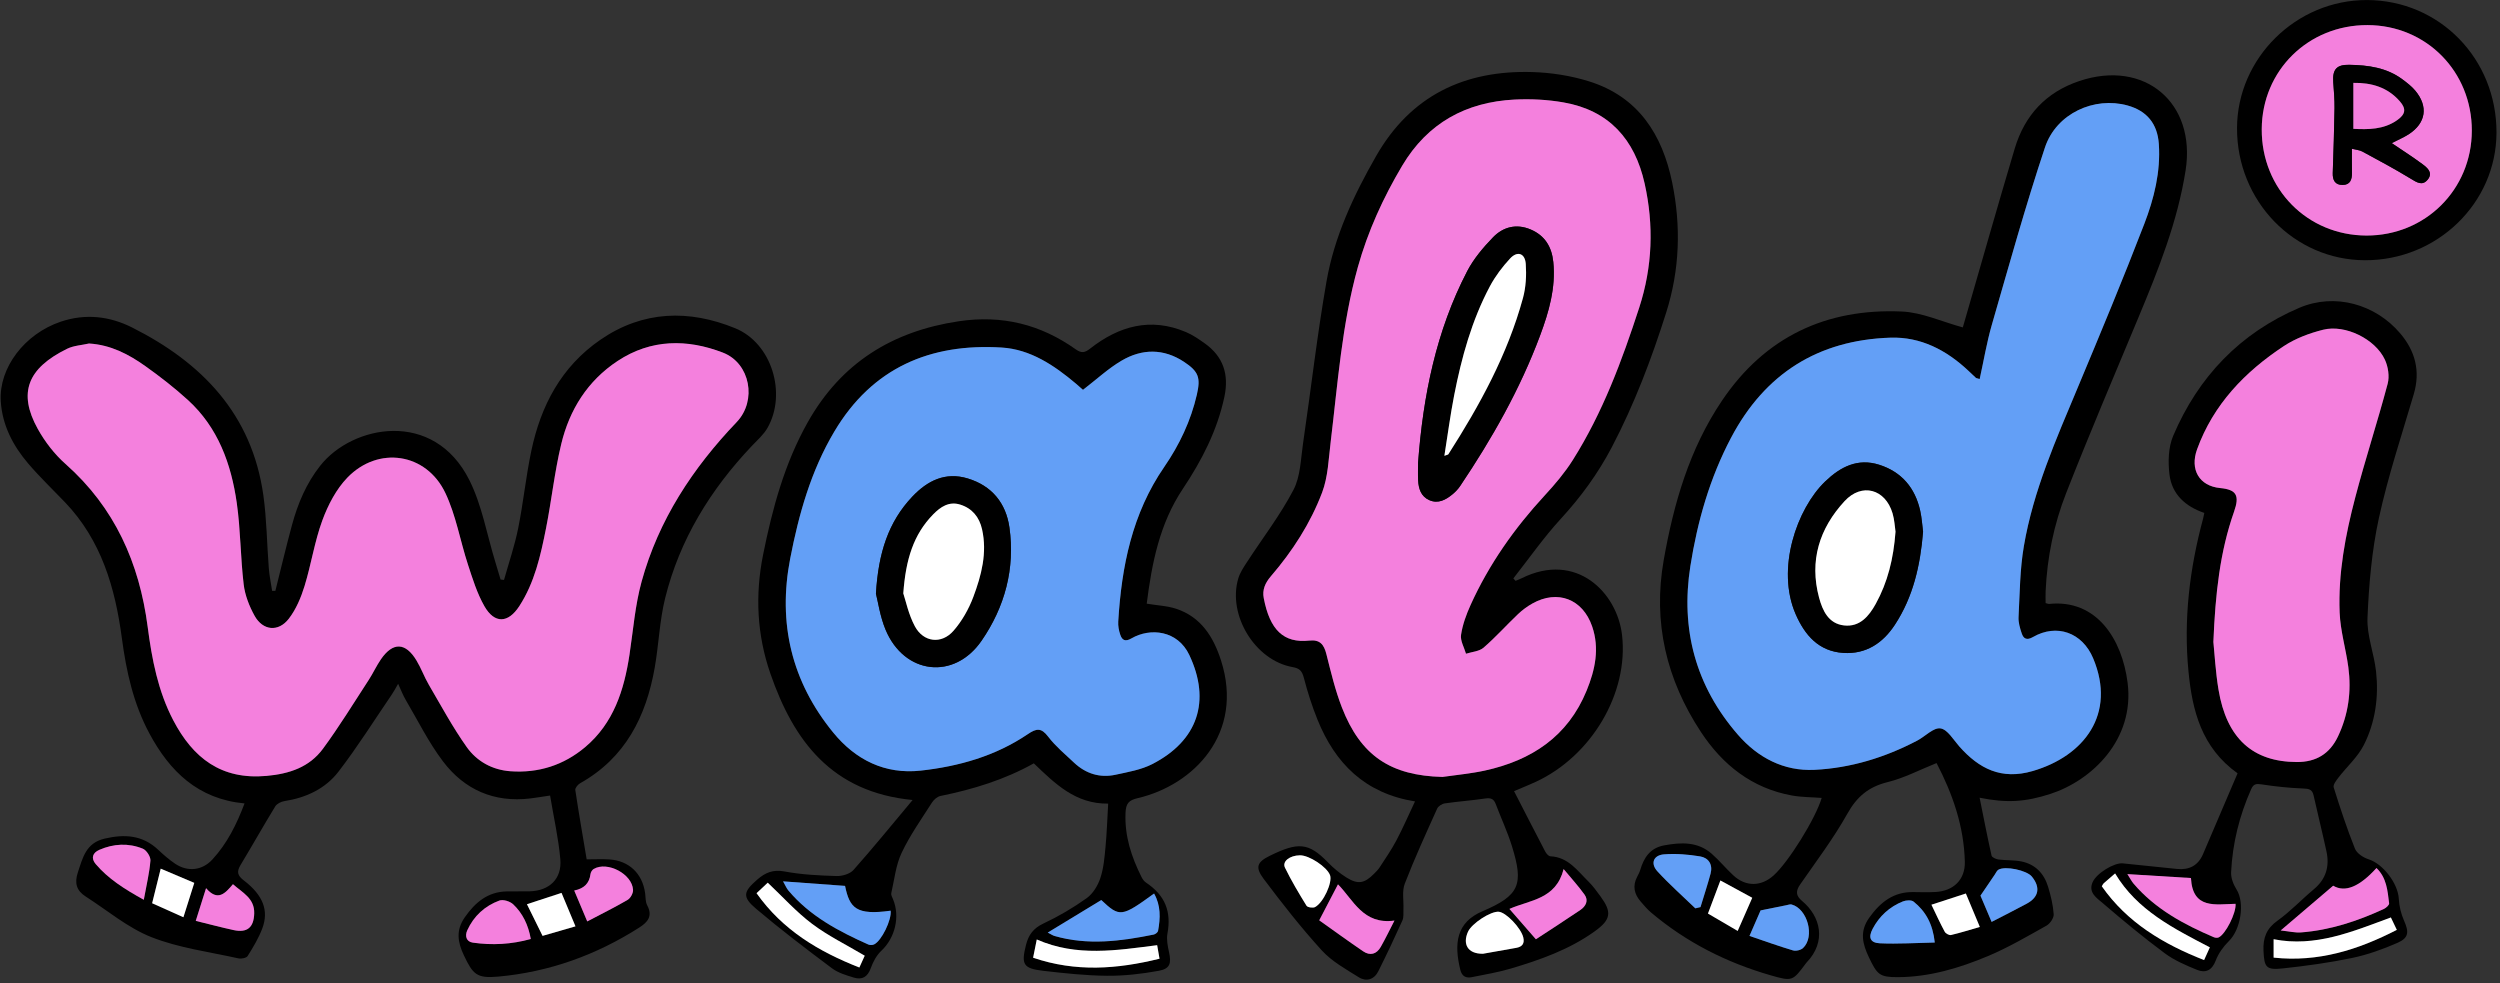 <svg width="600" height="236" viewBox="0 0 600 236" fill="none" xmlns="http://www.w3.org/2000/svg">
<rect x="0" y="0" width="600" height="236" fill="#333333" stroke="none"/>
<g clip-path="url(#clip0_814_305)">
<path d="M66.082 141.825C67.406 136.55 68.655 131.249 70.08 125.999C71.469 120.865 73.503 116.028 76.847 111.781C84.545 101.997 104.091 98.114 112.661 115.256C115.687 121.308 116.855 128.294 118.869 134.85C119.302 136.262 119.715 137.679 120.138 139.091C120.415 139.122 120.687 139.152 120.963 139.187C122.116 135.072 123.516 131.002 124.357 126.821C125.601 120.658 126.22 114.364 127.514 108.216C129.795 97.357 134.709 87.997 144.104 81.536C154.346 74.49 165.413 74.264 176.459 78.782C185.245 82.378 188.856 94.437 184.223 102.653C183.297 104.297 181.776 105.618 180.452 107.015C170.518 117.496 163.122 129.484 159.632 143.57C158.288 148.992 158.107 154.696 157.135 160.223C155.071 171.964 150.091 181.885 139.225 187.982C138.687 188.285 138.002 189.122 138.072 189.606C138.903 195.144 139.865 200.661 140.801 206.244C142.936 206.244 144.613 206.149 146.274 206.265C150.967 206.577 154.174 209.649 154.824 214.324C154.965 215.323 154.884 216.447 155.332 217.284C156.717 219.882 155.433 221.334 153.409 222.625C143.052 229.227 131.784 233.282 119.559 234.387C114.398 234.856 113.502 233.842 111.342 229.298C109.806 226.065 109.393 223.251 111.558 220.144C114.05 216.573 117.051 214.041 121.598 213.936C123.441 213.895 125.289 213.966 127.136 213.915C131.824 213.794 134.885 210.935 134.482 206.254C134.044 201.201 132.896 196.208 132.02 190.928C130.016 191.225 128.647 191.462 127.267 191.629C118.582 192.673 111.452 189.531 106.302 182.712C102.842 178.132 100.265 172.887 97.339 167.915C96.71 166.84 96.267 165.655 95.552 164.112C94.958 165.131 94.57 165.892 94.092 166.593C89.847 172.817 85.834 179.222 81.247 185.183C78.1 189.278 73.478 191.462 68.287 192.259C67.482 192.38 66.454 192.884 66.062 193.53C63.217 198.18 60.548 202.936 57.729 207.606C56.757 209.215 56.984 210.128 58.519 211.303C63.126 214.828 64.561 218.515 62.96 222.802C62.089 225.132 60.765 227.316 59.441 229.434C59.139 229.918 57.925 230.165 57.24 230.014C50.232 228.45 42.951 227.523 36.34 224.915C30.681 222.681 25.782 218.505 20.56 215.161C18.36 213.754 17.826 211.943 18.692 209.356C19.875 205.811 20.631 202.316 25.112 201.267C29.925 200.142 34.225 200.409 37.986 203.965C39.265 205.17 40.605 206.34 42.065 207.314C45.045 209.301 48.515 208.933 50.942 206.31C54.516 202.452 56.797 197.827 58.69 192.824C47.523 191.78 40.741 185.133 35.852 176.024C32.025 168.898 30.308 161.136 29.251 153.183C27.645 141.084 24.331 129.67 15.601 120.547C12.645 117.455 9.539 114.495 6.764 111.242C3.109 106.955 0.536 102.043 0.184 96.283C-0.3 88.264 5.913 80.114 14.604 77.194C20.495 75.217 26.275 75.867 31.703 78.596C48.479 87.034 60.463 99.41 63.202 118.837C64.022 124.642 64.053 130.553 64.516 136.408C64.657 138.219 65.04 140.009 65.311 141.81C65.568 141.81 65.82 141.81 66.077 141.81L66.082 141.825ZM21.391 82.444C19.614 82.853 17.675 82.943 16.079 83.725C6.593 88.39 4.262 94.281 9.045 102.925C10.762 106.032 13.068 109.018 15.722 111.363C27.519 121.813 33.435 135.102 35.434 150.454C36.446 158.211 37.896 165.857 41.581 172.892C46.309 181.925 53.081 187.2 63.932 186.227C69.445 185.733 74.239 184.139 77.501 179.706C81.418 174.385 84.873 168.721 88.488 163.184C89.54 161.57 90.341 159.79 91.433 158.206C94.308 154.055 97.309 154.156 99.947 158.519C101.07 160.375 101.81 162.468 102.908 164.344C105.858 169.387 108.643 174.567 112.016 179.318C114.438 182.732 118.134 184.795 122.494 185.107C129.236 185.587 135.278 183.65 140.429 179.318C147.261 173.563 149.774 165.645 151.063 157.162C151.954 151.291 152.412 145.29 153.973 139.596C158.041 124.788 166.258 112.336 176.802 101.301C181.691 96.187 180.09 87.18 173.479 84.633C164.924 81.334 156.244 81.344 148.228 86.635C141.003 91.401 136.678 98.341 134.689 106.577C133.083 113.239 132.368 120.113 131.028 126.846C129.739 133.342 128.294 139.848 124.604 145.512C121.92 149.627 118.662 149.728 116.246 145.492C114.488 142.415 113.416 138.91 112.298 135.506C110.425 129.786 109.423 123.689 106.87 118.313C102.299 108.695 90.784 106.965 83.362 114.641C80.673 117.425 78.705 121.228 77.35 124.909C75.482 129.993 74.682 135.465 73.081 140.665C72.235 143.414 71.046 146.238 69.314 148.492C66.802 151.76 63.086 151.382 61.087 147.791C59.813 145.497 58.786 142.859 58.474 140.272C57.699 133.781 57.739 127.189 56.817 120.728C55.483 111.348 52.331 102.602 45.081 96.006C41.863 93.075 38.399 90.382 34.85 87.861C30.862 85.026 26.547 82.772 21.386 82.454L21.391 82.444ZM34.507 215.948C35.157 212.347 35.872 209.462 36.098 206.537C36.169 205.609 35.162 204.05 34.276 203.687C30.832 202.28 27.257 202.472 23.833 203.965C22.227 204.666 21.759 205.967 22.977 207.389C25.938 210.859 29.684 213.28 34.507 215.948ZM127.388 225.354C126.784 221.97 125.445 219.191 123.164 217.027C122.409 216.311 120.747 215.792 119.846 216.124C116.361 217.41 113.698 219.841 112.137 223.276C111.528 224.612 111.9 225.994 113.461 226.221C118.114 226.897 122.736 226.65 127.388 225.349V225.354ZM140.932 221.138C144.331 219.347 147.543 217.764 150.63 215.958C151.315 215.554 151.969 214.364 151.929 213.572C151.727 209.739 145.746 206.618 142.478 208.554C142.105 208.776 141.768 209.336 141.713 209.775C141.441 211.954 140.227 213.229 137.811 213.724C138.873 216.245 139.86 218.591 140.932 221.138ZM49.456 213.159C48.53 216.099 47.764 218.53 46.984 221.006C50.111 221.773 53.071 222.565 56.062 223.215C59.32 223.927 60.926 222.595 61.017 219.211C61.112 215.585 58.217 214.248 55.911 212.201C54.048 214.41 52.266 216.417 49.461 213.159H49.456ZM38.571 208.474C37.82 211.495 37.186 214.057 36.511 216.77C39.079 217.92 41.461 218.989 44.018 220.134C44.935 217.229 45.755 214.642 46.627 211.883C43.918 210.733 41.42 209.679 38.571 208.474ZM134.764 214.294C131.869 215.242 129.236 216.104 126.467 217.012C127.796 219.71 128.974 222.091 130.213 224.607C132.922 223.826 135.459 223.089 138.113 222.323C136.975 219.599 135.922 217.068 134.764 214.294Z" fill="black"/>
<path d="M490.936 144.74C491.419 144.866 491.591 144.962 491.747 144.947C503.166 143.732 509.314 153.395 510.633 163.9C512.34 177.528 502.018 187.332 492.059 190.55C486.077 192.481 481.581 192.764 475.106 191.452C476.063 196.203 476.949 200.783 477.971 205.337C478.067 205.771 479.033 206.204 479.637 206.28C481.455 206.517 483.333 206.386 485.121 206.744C488.454 207.41 490.574 209.634 491.54 212.821C492.195 214.975 492.739 217.209 492.885 219.438C492.94 220.326 492.009 221.677 491.153 222.157C486.561 224.724 481.989 227.407 477.155 229.439C470.267 232.334 463.108 234.483 455.515 234.518C451.084 234.538 450.525 233.903 448.571 229.828C446.98 226.504 446.255 223.544 448.632 220.23C451.29 216.518 454.452 214.012 459.221 214.097C460.983 214.128 462.75 214.173 464.507 214.077C468.822 213.845 471.662 211.142 471.561 206.84C471.36 198.377 468.661 190.58 464.774 183.136C460.731 184.755 456.99 186.732 453.002 187.715C448.456 188.84 445.656 191.195 443.36 195.3C440.052 201.211 435.924 206.668 432.052 212.251C430.939 213.855 430.969 214.96 432.52 216.251C436.92 219.927 438.446 225.954 433.557 231.023C433.497 231.083 433.451 231.154 433.401 231.22C430.234 235.466 430.199 235.587 424.922 234.064C414.333 231.008 404.661 226.126 396.212 218.964C395.321 218.213 394.566 217.29 393.796 216.412C392.21 214.602 391.751 212.62 392.935 210.395C393.212 209.876 393.488 209.351 393.655 208.792C394.546 205.811 396.021 203.511 399.41 202.886C403.508 202.129 407.476 201.968 410.834 204.923C412.657 206.527 414.208 208.433 415.99 210.083C418.986 212.857 422.671 212.811 425.692 210.083C429.262 206.865 435.722 196.486 437.207 191.498C434.811 191.316 432.404 191.341 430.083 190.923C420.491 189.193 413.427 183.58 408.216 175.667C399.953 163.119 396.65 149.38 399.294 134.406C401.69 120.83 405.467 107.752 413.266 96.172C423.588 80.856 438.285 73.966 456.431 74.763C461.28 74.975 466.038 77.204 471.073 78.576C471.053 78.647 471.229 78.041 471.405 77.436C475.438 63.506 479.386 49.551 483.535 35.652C485.921 27.668 491.032 22.125 499.063 19.437C514.676 14.207 527.098 24.637 524.545 40.887C522.616 53.177 518.055 64.621 513.302 76.009C507.426 90.09 501.454 104.131 495.88 118.333C492.935 125.843 491.309 133.771 490.951 141.896C490.911 142.804 490.946 143.717 490.946 144.745L490.936 144.74ZM475.126 90.978C474.386 90.751 474.285 90.751 474.23 90.7C473.616 90.13 473.011 89.55 472.402 88.975C467.131 84.023 460.973 80.8 453.667 81.042C436.377 81.622 423.583 89.641 415.451 105.054C410.341 114.737 407.38 125.117 405.688 135.839C403.292 151.019 406.962 164.682 417.103 176.342C421.896 181.855 428.099 185.118 435.465 184.76C444.161 184.336 452.423 181.799 460.157 177.729C462.055 176.731 464.034 174.572 465.706 174.814C467.397 175.056 468.822 177.558 470.252 179.172C474.995 184.518 480.347 187.226 487.829 185.052C500.17 181.461 507.975 171.37 502.35 157.984C499.747 151.786 493.605 149.617 487.915 152.885C486.455 153.728 485.659 153.349 485.211 152.023C484.788 150.767 484.375 149.4 484.446 148.104C484.748 142.42 484.768 136.666 485.72 131.083C487.991 117.758 493.449 105.457 498.63 93.076C504.098 80.013 509.55 66.936 514.631 53.722C516.972 47.635 518.573 41.23 518.115 34.542C517.783 29.705 515.26 26.604 510.603 25.313C502.637 23.104 493.509 27.219 490.79 35.374C486.107 49.43 482.15 63.728 478.031 77.971C476.808 82.202 476.083 86.585 475.116 90.978H475.126ZM464.351 226.206C463.868 221.728 462.156 218.702 459.266 216.387C458.727 215.953 457.458 216.034 456.708 216.337C453.491 217.618 451.039 219.872 449.427 222.933C448.34 225.001 448.848 226.287 451.185 226.393C455.459 226.59 459.754 226.302 464.351 226.206ZM406.882 218.001C407.294 217.9 407.712 217.799 408.125 217.698C408.936 215.03 409.807 212.377 410.537 209.684C411.131 207.5 410.079 205.866 408.02 205.529C405.18 205.065 402.229 204.812 399.369 205.039C396.807 205.246 396.056 207.238 397.793 209.13C400.653 212.241 403.835 215.055 406.882 217.996V218.001ZM477.991 221.254C480.942 219.731 483.706 218.344 486.425 216.876C489.345 215.303 489.753 212.962 487.633 210.365C486.405 208.857 481.254 207.768 479.612 208.736C479.23 208.963 479.023 209.498 478.746 209.901C477.714 211.409 476.692 212.927 475.312 214.955C475.972 216.508 476.969 218.863 477.986 221.254H477.991ZM419.877 224.618C423.522 225.853 426.891 227.074 430.32 228.093C431.029 228.305 432.213 228.022 432.746 227.518C435.626 224.794 433.829 218.117 429.997 217.073C429.635 216.977 429.197 217.154 428.794 217.234C426.936 217.602 425.078 217.981 422.551 218.495C421.966 219.832 421.005 222.041 419.882 224.618H419.877ZM409.913 219.252C412.319 220.659 414.585 221.98 417.047 223.422C418.266 220.654 419.384 218.112 420.542 215.469C417.944 214.057 415.552 212.756 412.898 211.313C411.861 214.072 410.91 216.599 409.913 219.257V219.252ZM463.546 217.128C464.678 219.463 465.635 221.577 466.738 223.609C466.969 224.038 467.805 224.502 468.238 224.401C470.479 223.881 472.679 223.18 475.161 222.464C473.973 219.625 472.906 217.058 471.808 214.435C468.948 215.368 466.37 216.21 463.546 217.128Z" fill="black"/>
<path d="M339.609 192.34C327.57 190.414 320.435 183.202 316.196 172.711C314.882 169.453 313.809 166.079 312.923 162.68C312.5 161.061 311.936 160.4 310.235 160.103C301.227 158.524 294.571 147.63 297.189 138.82C297.607 137.412 298.488 136.116 299.303 134.86C303.039 129.111 307.264 123.629 310.426 117.582C312.128 114.329 312.178 110.158 312.737 106.365C314.64 93.419 316.115 80.402 318.366 67.516C320.244 56.768 324.851 46.924 330.259 37.472C338.587 22.912 351.512 16.805 367.79 17.294C372.336 17.43 377.009 18.166 381.349 19.518C393.191 23.205 398.972 32.283 401.338 43.877C403.473 54.333 403.136 64.727 399.898 74.975C396.379 86.111 392.255 96.99 386.822 107.354C383.524 113.638 379.411 119.271 374.597 124.511C370.483 128.99 366.979 134.028 363.203 138.82C363.379 139.011 363.555 139.208 363.732 139.4C364.21 139.198 364.698 139.026 365.161 138.794C378.353 132.233 388.116 142.244 389.289 152.401C390.905 166.351 381.963 181.467 368.54 187.665C367.024 188.366 365.474 188.981 363.369 189.874C365.897 194.786 368.349 199.588 370.851 204.369C371.103 204.848 371.647 205.488 372.08 205.508C376.369 205.695 378.585 208.983 381.233 211.576C382.306 212.625 383.192 213.875 384.088 215.091C386.913 218.939 386.666 220.699 382.688 223.549C376.606 227.911 369.638 230.362 362.558 232.465C359.517 233.368 356.36 233.883 353.244 234.518C351.829 234.806 350.857 234.316 350.474 232.758C348.929 226.464 349.498 221.38 355.776 218.707C364.728 214.894 365.735 212.297 362.85 203.032C361.783 199.598 360.237 196.314 358.963 192.94C358.49 191.69 357.745 191.452 356.461 191.639C353.234 192.113 349.976 192.345 346.748 192.814C346.074 192.91 345.183 193.485 344.916 194.075C342.232 200.036 339.498 205.988 337.147 212.08C336.447 213.891 336.915 216.145 336.824 218.198C336.784 219.111 336.93 220.129 336.578 220.911C334.73 225.016 332.806 229.086 330.792 233.111C329.796 235.103 327.907 235.668 326.11 234.543C323.008 232.607 319.655 230.751 317.238 228.103C312.284 222.671 307.727 216.851 303.306 210.965C301.217 208.181 301.62 206.931 304.736 205.398C311.539 202.054 314.061 202.185 318.688 206.956C320.018 208.328 321.528 209.599 323.144 210.602C325.949 212.337 327.474 212.03 329.811 209.664C330.284 209.19 330.767 208.706 331.13 208.146C332.494 206.033 333.939 203.96 335.113 201.741C336.673 198.786 338.008 195.714 339.599 192.35L339.609 192.34ZM346.19 186.465C349.578 185.97 353.007 185.673 356.345 184.941C367.548 182.495 376.279 176.771 380.79 165.746C382.834 160.753 383.942 155.619 382.104 150.308C379.828 143.737 373.802 141.452 367.77 144.846C366.541 145.537 365.363 146.4 364.341 147.373C361.546 150.031 358.963 152.926 356.053 155.443C355.011 156.345 353.264 156.436 351.839 156.895C351.406 155.377 350.439 153.783 350.651 152.366C351.013 149.92 351.899 147.489 352.931 145.215C357.362 135.415 363.485 126.746 370.77 118.858C373.207 116.22 375.569 113.431 377.477 110.4C384.642 99.037 389.284 86.545 393.413 73.83C396.605 64.001 396.948 54.07 394.712 44.039C392.356 33.448 386.173 26.473 375.237 24.576C371.39 23.906 367.382 23.694 363.48 23.895C351.819 24.496 342.61 29.529 336.527 39.767C331.966 47.443 328.285 55.492 325.878 64.122C322.047 77.86 321.065 92.032 319.358 106.098C318.865 110.168 318.734 114.445 317.309 118.197C314.504 125.596 310.199 132.268 305.023 138.285C303.629 139.904 302.914 141.558 303.296 143.54C304.751 151.141 308.034 154.409 314.227 153.738C316.82 153.456 317.752 154.701 318.331 156.996C319.418 161.293 320.451 165.65 322.047 169.771C326.563 181.401 333.758 186.152 346.19 186.465ZM334.669 220.941C327.147 221.985 324.841 216.004 321.115 212.246C319.705 214.95 318.296 217.653 316.614 220.881C319.952 223.246 323.512 225.833 327.147 228.315C328.839 229.465 330.385 229.006 331.387 227.256C332.494 225.314 333.461 223.286 334.669 220.946V220.941ZM368.615 225.42C372.07 223.15 375.715 220.815 379.295 218.384C380.584 217.507 381.324 216.135 380.297 214.713C378.786 212.615 377.029 210.693 375.272 208.575C373.424 215.888 367.145 215.968 362.261 218.137C364.28 220.452 366.239 222.696 368.61 225.415L368.615 225.42ZM355.917 228.9C357.851 228.557 360.897 228.037 363.938 227.478C365.333 227.22 365.947 226.439 365.579 224.961C365.02 222.701 361.461 218.949 359.678 218.818C357.755 218.672 353.229 221.617 352.322 223.604C351.003 226.489 352.141 228.95 355.912 228.9H355.917ZM311.977 205.276C309.525 205.312 307.667 206.754 308.397 208.247C309.932 211.389 311.73 214.405 313.568 217.381C313.814 217.784 315.113 217.976 315.622 217.703C317.656 216.609 319.826 211.757 319.222 210.073C318.507 208.081 314.222 205.246 311.977 205.276Z" fill="black"/>
<path d="M275.211 144.882C277.829 145.31 280.13 145.406 282.24 146.092C288.231 148.054 291.227 152.845 293.04 158.494C298.674 176.04 286.459 188.431 273.076 191.548C270.876 192.058 270.221 192.824 270.125 195.114C269.894 200.697 271.555 205.69 273.987 210.537C274.234 211.026 274.607 211.53 275.055 211.828C279.621 214.874 281.172 218.768 280.185 224.063C279.924 225.475 280.246 227.059 280.563 228.501C281.152 231.189 280.825 232.491 278.136 232.985C274.048 233.736 269.843 234.22 265.695 234.185C260.599 234.14 255.489 233.585 250.418 233C245.534 232.435 245.061 231.452 246.239 226.776C246.859 224.335 248.027 222.772 250.423 221.642C254.049 219.938 257.558 217.88 260.816 215.55C262.306 214.486 263.474 212.549 264.073 210.769C264.864 208.418 265.08 205.841 265.317 203.34C265.639 199.93 265.75 196.501 265.961 192.865C258.142 192.986 253.213 188.083 248.117 183.201C241.109 187.13 233.546 189.44 225.727 191.029C224.951 191.185 224.11 191.927 223.662 192.628C221.14 196.587 218.386 200.46 216.392 204.681C214.992 207.642 214.65 211.112 213.904 214.37C213.809 214.783 214.121 215.318 214.307 215.772C216.085 219.998 214.801 225.117 211.528 228.178C210.37 229.258 209.524 230.857 208.98 232.375C208.23 234.473 206.906 235.224 204.942 234.629C203.114 234.074 201.156 233.494 199.665 232.38C193.498 227.76 187.35 223.095 181.474 218.117C178.07 215.232 178.398 214.022 181.731 211.112C183.654 209.432 185.517 208.63 188.281 209.15C192.375 209.921 196.599 210.123 200.783 210.249C202.148 210.29 203.991 209.745 204.841 208.787C209.6 203.43 214.121 197.863 219.025 192.002C199.575 190.121 190.456 177.744 184.888 161.651C181.67 152.356 181.192 142.819 183.151 133.09C185.381 122.005 188.291 111.202 193.89 101.286C201.896 87.094 214.156 79.479 230.137 77.098C240.53 75.55 249.764 77.86 258.192 83.851C259.587 84.84 260.383 84.638 261.621 83.67C268.554 78.233 276.137 76.1 284.621 79.691C286.222 80.366 287.703 81.385 289.128 82.399C293.594 85.571 294.988 89.873 293.86 95.204C292.144 103.324 288.423 110.516 283.881 117.319C278.297 125.686 276.444 135.158 275.211 144.897V144.882ZM259.909 93.56C259.456 93.162 258.837 92.602 258.197 92.062C252.986 87.669 247.292 83.826 240.379 83.408C223.239 82.359 209.333 88.259 200.234 103.561C194.62 113.002 191.71 123.382 189.641 134.043C186.63 149.552 189.968 163.588 199.963 175.813C205.315 182.359 212.369 185.895 220.979 184.946C230.137 183.933 238.923 181.441 246.657 176.201C248.752 174.779 249.89 174.618 251.546 176.791C253.308 179.101 255.604 181.013 257.739 183.02C260.549 185.668 263.932 186.762 267.709 185.94C270.72 185.289 273.892 184.75 276.58 183.363C287.456 177.75 290.653 168.263 285.422 157.193C282.632 151.292 276.087 150.576 271.53 153.218C270.045 154.081 269.305 153.652 268.857 152.341C268.514 151.337 268.303 150.213 268.368 149.163C269.169 135.935 271.701 123.251 279.42 112.044C283.045 106.779 285.789 101.009 287.239 94.705C288.176 90.63 287.657 89.152 284.153 86.842C279.249 83.599 274.083 83.67 269.179 86.55C265.967 88.436 263.177 91.048 259.904 93.56H259.909ZM264.305 216.009C259.98 218.636 255.826 221.158 251.451 223.816C252.211 224.204 252.629 224.507 253.092 224.638C261.057 226.938 268.982 225.899 276.887 224.295C277.29 224.214 277.864 223.76 277.93 223.402C278.494 220.356 278.614 217.335 276.968 214.445C269.164 220.119 268.726 220.17 264.3 216.009H264.305ZM213.748 218.561C205.451 219.726 203.9 217.91 202.807 212.61C197.928 212.251 193.075 211.898 187.929 211.52C188.463 212.453 188.745 213.169 189.213 213.724C194.374 219.862 201.236 223.488 208.381 226.676C208.779 226.852 209.413 226.832 209.806 226.64C211.578 225.758 214.01 220.8 213.748 218.561ZM207.53 229.364C203.155 226.766 198.744 224.618 194.897 221.718C191.086 218.848 187.843 215.222 184.258 211.843C183.528 212.529 182.572 213.422 181.57 214.36C187.858 223.256 196.498 228.365 206.246 232.198C206.72 231.154 207.092 230.332 207.535 229.359L207.53 229.364ZM248.822 225.47C248.455 227.296 248.203 228.557 247.941 229.848C258.167 233.343 268.101 232.607 278.282 230.085C278.086 228.975 277.92 228.032 277.713 226.842C267.996 228.068 258.429 229.692 248.822 225.47Z" fill="black"/>
<path d="M537.012 185.597C528.367 179.409 526.146 170.563 525.235 161.142C524.026 148.7 525.497 136.505 528.739 124.481C528.845 124.088 528.91 123.689 529.036 123.104C524.515 121.571 521.257 118.626 520.678 113.915C520.306 110.869 520.391 107.354 521.564 104.6C527.591 90.428 537.646 79.913 551.865 73.861C560.359 70.25 570.092 72.983 576.058 80.019C579.658 84.26 580.932 89.061 579.311 94.569C576.401 104.464 573.123 114.284 570.933 124.345C569.231 132.157 568.536 140.267 568.199 148.281C568.017 152.528 569.78 156.825 570.253 161.142C570.923 167.254 570.092 173.322 567.317 178.804C565.852 181.699 563.239 184.009 561.215 186.631C560.681 187.322 559.896 188.366 560.087 188.976C561.638 193.929 563.264 198.866 565.188 203.683C565.636 204.808 567.197 205.826 568.45 206.225C571.889 207.304 575.519 212.005 575.711 215.706C575.801 217.482 576.25 219.333 576.97 220.957C578.168 223.66 578.138 225.077 575.419 226.272C571.919 227.811 568.244 229.127 564.513 229.909C559.03 231.058 553.446 231.815 547.872 232.42C543.844 232.859 543.416 232.128 543.24 228.194C543.099 225.107 543.93 222.863 546.598 220.962C549.725 218.732 552.389 215.868 555.349 213.396C558.249 210.976 559.12 207.934 558.36 204.379C557.388 199.87 556.266 195.397 555.259 190.893C554.931 189.43 554.126 189.289 552.746 189.239C549.423 189.113 546.09 188.759 542.797 188.255C541.513 188.058 540.853 188.104 540.279 189.4C537.45 195.765 535.798 202.412 535.466 209.347C535.4 210.713 536.02 212.287 536.77 213.477C538.784 216.66 537.807 223.045 534.927 225.869C533.608 227.165 532.425 228.814 531.775 230.529C530.879 232.894 529.343 233.6 527.294 232.768C524.595 231.674 521.826 230.484 519.515 228.764C514.404 224.966 509.485 220.896 504.652 216.745C503.257 215.55 501.137 214.239 502.215 211.752C503.176 209.538 507.456 206.996 509.46 207.208C513.795 207.667 518.13 208.091 522.461 208.545C525.391 208.852 527.541 207.743 528.719 205.004C531.498 198.559 534.242 192.093 537.017 185.592L537.012 185.597ZM531.211 154.026C531.503 156.855 531.735 161.222 532.445 165.514C534.393 177.23 540.682 182.859 551.271 182.884C555.903 182.894 559.136 180.892 561.099 176.786C563.627 171.491 564.382 165.878 563.602 160.098C563.012 155.71 561.688 151.373 561.517 146.98C561.155 137.609 562.897 128.41 565.263 119.392C567.665 110.239 570.615 101.226 573.047 92.077C573.516 90.322 573.158 88.002 572.378 86.318C570.082 81.365 562.851 77.8 557.555 79.136C554.282 79.963 550.928 81.204 548.134 83.05C538.784 89.213 531.201 97.06 527.299 107.843C525.552 112.67 527.788 116.639 532.843 117.128C536.82 117.516 537.53 118.949 536.176 122.802C532.792 132.415 531.69 142.385 531.216 154.021L531.211 154.026ZM525.829 210.734C520.663 210.416 515.789 210.113 510.568 209.79C511.258 210.86 511.6 211.546 512.083 212.11C517.29 218.188 524.107 221.859 531.307 224.936C531.644 225.082 532.143 225.132 532.465 224.991C534.101 224.265 536.715 219.146 536.533 216.922C531.816 216.992 526.227 218.359 525.829 210.739V210.734ZM547.369 223.317C549.347 223.524 550.818 223.897 552.253 223.786C559.246 223.246 565.807 221.073 572.136 218.147C572.67 217.9 573.435 217.204 573.385 216.801C573.012 213.785 572.796 210.663 570.348 208.333C566.253 212.855 562.791 214.269 559.961 212.574C555.883 216.054 551.84 219.499 547.364 223.317H547.369ZM504.44 212.716C510.548 221.436 519.203 226.58 528.986 230.423C529.434 229.429 529.837 228.537 530.365 227.367C521.65 222.833 512.899 218.46 507.627 209.629C506.53 210.572 505.699 211.273 504.893 211.999C504.717 212.161 504.626 212.413 504.44 212.716ZM573.813 220.195C564.679 223.554 555.742 227.407 545.677 225.42V229.833C556.371 230.978 565.892 227.987 575.243 223.176C574.769 222.187 574.351 221.31 573.818 220.195H573.813Z" fill="black"/>
<path d="M568.078 0.01C585.499 0.06 599.224 14.126 599.159 31.869C599.098 48.759 584.905 62.508 567.589 62.457C550.551 62.407 536.841 48.25 536.886 30.755C536.931 13.93 551.105 -0.041 568.073 0.01H568.078ZM593.238 31.37C593.268 17.157 582.302 6.052 568.204 6.017C553.98 5.981 542.878 16.91 542.817 31.007C542.752 45.34 553.758 56.501 567.967 56.526C582.095 56.551 593.207 45.486 593.238 31.37Z" fill="black"/>
<path d="M21.397 82.444C26.558 82.762 30.873 85.016 34.86 87.85C38.41 90.372 41.874 93.065 45.092 95.996C52.337 102.592 55.489 111.338 56.828 120.718C57.749 127.179 57.709 133.776 58.485 140.262C58.792 142.844 59.824 145.487 61.098 147.781C63.092 151.372 66.812 151.745 69.325 148.482C71.057 146.233 72.245 143.404 73.091 140.655C74.692 135.455 75.493 129.988 77.361 124.899C78.715 121.213 80.684 117.415 83.373 114.631C90.794 106.955 102.309 108.69 106.881 118.303C109.434 123.679 110.441 129.776 112.309 135.496C113.422 138.9 114.499 142.405 116.256 145.481C118.678 149.718 121.931 149.617 124.614 145.502C128.305 139.838 129.75 133.332 131.039 126.836C132.378 120.103 133.093 113.229 134.7 106.567C136.683 98.331 141.013 91.391 148.239 86.625C156.26 81.334 164.935 81.324 173.489 84.623C180.1 87.175 181.701 96.177 176.812 101.291C166.269 112.326 158.052 124.778 153.984 139.586C152.418 145.28 151.965 151.281 151.073 157.152C149.784 165.635 147.272 173.553 140.439 179.308C135.289 183.64 129.247 185.582 122.505 185.097C118.144 184.785 114.449 182.717 112.027 179.308C108.653 174.557 105.869 169.377 102.919 164.334C101.821 162.458 101.086 160.37 99.958 158.509C97.32 154.146 94.314 154.05 91.444 158.196C90.351 159.774 89.551 161.56 88.498 163.174C84.883 168.716 81.429 174.38 77.512 179.696C74.244 184.129 69.456 185.723 63.943 186.217C53.092 187.19 46.32 181.915 41.592 172.882C37.912 165.847 36.456 158.201 35.444 150.444C33.441 135.092 27.529 121.803 15.732 111.353C13.084 109.008 10.778 106.017 9.056 102.915C4.273 94.276 6.604 88.38 16.09 83.715C17.686 82.928 19.624 82.842 21.402 82.434L21.397 82.444Z" fill="#F480DD"/>
<path d="M34.512 215.948C29.694 213.28 25.948 210.859 22.982 207.389C21.764 205.962 22.237 204.666 23.838 203.965C27.257 202.472 30.832 202.28 34.281 203.687C35.167 204.05 36.174 205.609 36.103 206.537C35.877 209.462 35.162 212.347 34.512 215.948Z" fill="#F480DD"/>
<path d="M127.393 225.36C122.741 226.656 118.118 226.903 113.466 226.232C111.905 226.005 111.533 224.623 112.142 223.287C113.703 219.847 116.366 217.421 119.851 216.135C120.752 215.802 122.413 216.322 123.169 217.038C125.449 219.197 126.789 221.981 127.393 225.365V225.36Z" fill="#F480DD"/>
<path d="M140.937 221.143C139.865 218.596 138.878 216.251 137.815 213.729C140.232 213.235 141.446 211.964 141.718 209.78C141.773 209.342 142.11 208.782 142.483 208.56C145.751 206.623 151.732 209.745 151.934 213.578C151.974 214.37 151.324 215.565 150.635 215.964C147.548 217.769 144.336 219.353 140.937 221.143Z" fill="#F480DD"/>
<path d="M49.457 213.164C52.261 216.422 54.044 214.42 55.907 212.206C58.213 214.254 61.113 215.59 61.012 219.216C60.921 222.601 59.32 223.932 56.058 223.221C53.067 222.57 50.106 221.778 46.98 221.012C47.76 218.536 48.525 216.105 49.452 213.164H49.457Z" fill="#F480DD"/>
<path d="M38.571 208.479C41.421 209.685 43.913 210.744 46.627 211.889C45.756 214.648 44.935 217.235 44.019 220.14C41.461 218.995 39.08 217.926 36.512 216.776C37.186 214.063 37.821 211.5 38.571 208.479Z" fill="white"/>
<path d="M134.765 214.294C135.923 217.068 136.975 219.6 138.113 222.323C135.454 223.09 132.922 223.826 130.213 224.608C128.969 222.091 127.796 219.711 126.467 217.012C129.236 216.105 131.869 215.242 134.765 214.294Z" fill="white"/>
<path d="M475.122 90.978C476.093 86.585 476.813 82.207 478.037 77.971C482.15 63.728 486.113 49.43 490.796 35.374C493.509 27.214 502.643 23.104 510.608 25.313C515.266 26.604 517.788 29.705 518.121 34.542C518.579 41.23 516.978 47.635 514.636 53.722C509.556 66.936 504.103 80.013 498.635 93.076C493.454 105.457 487.996 117.758 485.725 131.083C484.774 136.671 484.748 142.42 484.451 148.104C484.381 149.395 484.794 150.767 485.217 152.023C485.665 153.349 486.46 153.728 487.921 152.885C493.61 149.617 499.753 151.786 502.356 157.984C507.98 171.37 500.176 181.461 487.835 185.052C480.353 187.231 475.001 184.518 470.258 179.172C468.828 177.558 467.403 175.056 465.711 174.814C464.039 174.572 462.061 176.731 460.163 177.729C452.424 181.799 444.161 184.336 435.471 184.76C428.11 185.118 421.901 181.855 417.108 176.342C406.963 164.682 403.297 151.019 405.694 135.839C407.386 125.116 410.346 114.742 415.457 105.054C423.588 89.641 436.377 81.622 453.672 81.042C460.978 80.795 467.136 84.023 472.408 88.975C473.017 89.55 473.621 90.13 474.235 90.7C474.291 90.751 474.386 90.751 475.132 90.978H475.122ZM461.537 127.643C461.331 126.07 461.235 124.299 460.852 122.595C459.634 117.087 456.386 113.239 450.984 111.53C445.833 109.901 441.694 112.034 438.039 115.549C431.236 122.095 426.201 136.52 430.959 147.413C433.18 152.497 436.523 156.315 442.389 156.698C447.812 157.051 451.87 154.368 454.77 149.94C459.161 143.242 460.872 135.703 461.532 127.638L461.537 127.643Z" fill="#639FF6"/>
<path d="M464.347 226.207C459.745 226.298 455.45 226.585 451.18 226.394C448.844 226.288 448.335 225.002 449.423 222.934C451.034 219.873 453.491 217.618 456.704 216.337C457.454 216.04 458.723 215.954 459.261 216.387C462.151 218.697 463.863 221.728 464.347 226.207Z" fill="#639FF6"/>
<path d="M406.877 218.001C403.831 215.061 400.648 212.246 397.788 209.134C396.051 207.243 396.802 205.246 399.364 205.044C402.224 204.817 405.17 205.064 408.015 205.534C410.074 205.871 411.126 207.505 410.532 209.689C409.802 212.382 408.931 215.035 408.12 217.703C407.707 217.804 407.29 217.905 406.877 218.006V218.001Z" fill="#639FF6"/>
<path d="M477.986 221.254C476.974 218.863 475.972 216.508 475.312 214.955C476.692 212.927 477.714 211.414 478.746 209.901C479.023 209.498 479.23 208.963 479.612 208.736C481.249 207.768 486.4 208.862 487.633 210.365C489.753 212.958 489.345 215.298 486.425 216.876C483.706 218.344 480.937 219.726 477.991 221.254H477.986Z" fill="#639FF6"/>
<path d="M419.872 224.623C421 222.04 421.962 219.836 422.541 218.5C425.073 217.985 426.926 217.607 428.784 217.239C429.182 217.158 429.625 216.982 429.988 217.078C433.819 218.122 435.617 224.799 432.737 227.522C432.198 228.032 431.02 228.309 430.31 228.097C426.881 227.079 423.513 225.858 419.867 224.623H419.872Z" fill="#639FF6"/>
<path d="M409.908 219.257C410.91 216.599 411.857 214.077 412.894 211.313C415.552 212.756 417.939 214.057 420.537 215.469C419.374 218.112 418.261 220.654 417.043 223.423C414.581 221.985 412.315 220.659 409.908 219.252V219.257Z" fill="white"/>
<path d="M463.541 217.134C466.361 216.216 468.944 215.373 471.803 214.44C472.901 217.063 473.969 219.625 475.157 222.47C472.675 223.186 470.474 223.882 468.234 224.406C467.801 224.507 466.965 224.043 466.733 223.614C465.631 221.582 464.674 219.474 463.541 217.134Z" fill="white"/>
<path d="M346.19 186.465C333.758 186.152 326.563 181.401 322.047 169.771C320.446 165.65 319.418 161.298 318.331 156.996C317.752 154.706 316.82 153.46 314.227 153.738C308.034 154.409 304.751 151.14 303.296 143.54C302.914 141.553 303.634 139.899 305.023 138.285C310.199 132.268 314.509 125.596 317.309 118.197C318.729 114.445 318.86 110.163 319.358 106.098C321.065 92.032 322.047 77.86 325.878 64.122C328.285 55.497 331.966 47.443 336.527 39.767C342.615 29.529 351.819 24.491 363.48 23.895C367.382 23.694 371.39 23.905 375.237 24.576C386.173 26.478 392.351 33.453 394.712 44.039C396.948 54.07 396.605 64.001 393.413 73.83C389.284 86.545 384.642 99.037 377.477 110.4C375.569 113.431 373.207 116.22 370.771 118.858C363.48 126.751 357.362 135.415 352.931 145.214C351.904 147.489 351.013 149.92 350.651 152.366C350.439 153.788 351.406 155.382 351.839 156.895C353.264 156.436 355.006 156.345 356.053 155.443C358.963 152.926 361.546 150.031 364.341 147.373C365.363 146.4 366.541 145.537 367.77 144.846C373.802 141.452 379.829 143.737 382.104 150.308C383.942 155.619 382.834 160.753 380.79 165.746C376.279 176.771 367.548 182.495 356.345 184.941C353.007 185.673 349.578 185.97 346.19 186.465ZM340.339 111C340.339 112.422 340.284 113.855 340.354 115.272C340.455 117.284 341.034 119.155 343.038 120.038C345.152 120.966 346.955 119.987 348.566 118.666C349.271 118.086 349.936 117.4 350.439 116.649C358.082 105.276 364.814 93.414 369.618 80.538C371.732 74.864 373.429 69.064 372.795 62.876C372.427 59.265 370.786 56.516 367.337 55.069C363.908 53.626 360.746 54.464 358.329 56.96C355.968 59.401 353.677 62.104 352.126 65.095C344.659 79.454 341.547 95.002 340.344 111H340.339Z" fill="#F480DD"/>
<path d="M334.67 220.941C333.461 223.281 332.495 225.304 331.387 227.25C330.385 229.005 328.839 229.464 327.148 228.309C323.512 225.833 319.952 223.241 316.614 220.876C318.296 217.648 319.706 214.944 321.116 212.241C324.836 216.004 327.148 221.985 334.67 220.936V220.941Z" fill="#F480DD"/>
<path d="M368.611 225.42C366.239 222.702 364.281 220.457 362.262 218.142C367.146 215.974 373.424 215.893 375.272 208.58C377.029 210.698 378.787 212.615 380.297 214.718C381.319 216.14 380.584 217.512 379.295 218.39C375.715 220.82 372.07 223.161 368.616 225.425L368.611 225.42Z" fill="#F480DD"/>
<path d="M355.917 228.9C352.141 228.95 351.008 226.489 352.327 223.604C353.234 221.617 357.76 218.671 359.684 218.818C361.466 218.949 365.026 222.701 365.585 224.961C365.947 226.438 365.338 227.22 363.943 227.477C360.902 228.032 357.856 228.557 355.922 228.9H355.917Z" fill="white"/>
<path d="M311.972 205.271C314.212 205.236 318.502 208.075 319.217 210.067C319.821 211.752 317.651 216.603 315.617 217.698C315.109 217.97 313.815 217.778 313.563 217.375C311.72 214.399 309.928 211.378 308.392 208.241C307.662 206.749 309.52 205.306 311.972 205.271Z" fill="white"/>
<path d="M259.915 93.56C263.188 91.049 265.978 88.436 269.19 86.55C274.094 83.67 279.26 83.6 284.164 86.842C287.663 89.157 288.187 90.63 287.25 94.705C285.8 101.009 283.056 106.774 279.431 112.044C271.712 123.251 269.18 135.935 268.379 149.164C268.314 150.213 268.525 151.342 268.868 152.341C269.316 153.652 270.051 154.081 271.541 153.219C276.098 150.576 282.643 151.292 285.433 157.193C290.664 168.263 287.472 177.75 276.591 183.363C273.903 184.75 270.731 185.285 267.72 185.94C263.943 186.757 260.565 185.668 257.75 183.02C255.615 181.008 253.32 179.101 251.557 176.791C249.901 174.623 248.763 174.779 246.668 176.201C238.934 181.441 230.148 183.933 220.99 184.947C212.38 185.9 205.326 182.364 199.974 175.813C189.979 163.583 186.641 149.552 189.652 134.044C191.721 123.382 194.631 113.003 200.245 103.561C209.344 88.255 223.25 82.354 240.39 83.408C247.298 83.832 252.992 87.669 258.209 92.062C258.848 92.602 259.467 93.162 259.92 93.56H259.915ZM210.225 142.476C210.723 144.413 211.207 147.948 212.536 151.131C217.017 161.873 228.99 163.336 235.581 153.768C241.15 145.679 243.662 136.459 242.263 126.584C241.437 120.759 238.058 116.583 232.258 114.828C226.871 113.199 222.576 115.373 218.961 119.186C213.216 125.253 210.804 132.687 210.225 142.476Z" fill="#639FF6"/>
<path d="M264.31 216.009C268.731 220.17 269.174 220.119 276.978 214.445C278.62 217.335 278.499 220.356 277.94 223.402C277.875 223.76 277.301 224.209 276.898 224.295C268.988 225.899 261.063 226.938 253.102 224.638C252.639 224.507 252.226 224.204 251.461 223.816C255.836 221.158 259.985 218.636 264.315 216.009H264.31Z" fill="#639FF6"/>
<path d="M213.754 218.566C214.016 220.805 211.584 225.763 209.812 226.646C209.419 226.842 208.785 226.862 208.387 226.681C201.237 223.493 194.374 219.862 189.218 213.729C188.75 213.175 188.473 212.458 187.935 211.525C193.08 211.904 197.934 212.257 202.813 212.615C203.906 217.915 205.451 219.731 213.754 218.566Z" fill="#639FF6"/>
<path d="M207.536 229.363C207.093 230.337 206.72 231.159 206.247 232.203C196.499 228.37 187.859 223.261 181.57 214.364C182.572 213.426 183.529 212.534 184.259 211.848C187.844 215.227 191.086 218.853 194.898 221.723C198.745 224.618 203.16 226.766 207.531 229.368L207.536 229.363Z" fill="white"/>
<path d="M248.827 225.475C258.429 229.696 267.996 228.072 277.718 226.846C277.93 228.042 278.096 228.985 278.287 230.089C268.106 232.606 258.172 233.342 247.946 229.852C248.208 228.561 248.46 227.3 248.827 225.475Z" fill="white"/>
<path d="M531.211 154.025C531.689 142.39 532.792 132.419 536.171 122.806C537.525 118.953 536.815 117.516 532.837 117.132C527.782 116.643 525.547 112.674 527.294 107.847C531.201 97.065 538.779 89.217 548.129 83.054C550.928 81.208 554.276 79.962 557.549 79.14C562.846 77.804 570.076 81.37 572.372 86.322C573.153 88.007 573.51 90.327 573.042 92.082C570.61 101.23 567.659 110.243 565.258 119.397C562.891 128.414 561.144 137.614 561.512 146.984C561.683 151.377 563.002 155.709 563.596 160.102C564.377 165.877 563.621 171.495 561.094 176.791C559.135 180.891 555.903 182.898 551.265 182.888C540.677 182.863 534.388 177.235 532.44 165.519C531.725 161.227 531.498 156.854 531.206 154.03L531.211 154.025Z" fill="#F480DD"/>
<path d="M525.828 210.733C526.226 218.354 531.82 216.992 536.533 216.917C536.714 219.146 534.101 224.26 532.465 224.986C532.147 225.127 531.644 225.077 531.307 224.93C524.106 221.854 517.284 218.182 512.083 212.105C511.6 211.54 511.257 210.854 510.567 209.785C515.789 210.108 520.668 210.411 525.828 210.728V210.733Z" fill="#F480DD"/>
<path d="M547.368 223.311C551.844 219.498 555.887 216.049 559.966 212.569C562.795 214.263 566.258 212.849 570.353 208.327C572.8 210.657 573.017 213.779 573.389 216.795C573.439 217.193 572.674 217.894 572.14 218.142C565.811 221.067 559.251 223.24 552.257 223.78C550.822 223.891 549.347 223.518 547.373 223.311H547.368Z" fill="#F480DD"/>
<path d="M504.436 212.711C504.622 212.408 504.712 212.156 504.889 211.994C505.694 211.268 506.525 210.567 507.623 209.624C512.894 218.455 521.65 222.828 530.361 227.362C529.832 228.532 529.429 229.419 528.981 230.418C519.198 226.575 510.538 221.431 504.436 212.711Z" fill="white"/>
<path d="M573.808 220.189C574.341 221.304 574.759 222.177 575.233 223.17C565.888 227.981 556.361 230.972 545.667 229.827V225.414C555.732 227.402 564.669 223.548 573.803 220.189H573.808Z" fill="white"/>
<path d="M593.237 31.375C593.207 45.491 582.09 56.551 567.967 56.531C553.753 56.506 542.751 45.345 542.817 31.012C542.877 16.915 553.984 5.986 568.203 6.022C582.301 6.057 593.267 17.163 593.237 31.375ZM574.019 34.35C575.464 33.604 576.863 33.024 578.107 32.217C582.241 29.534 582.835 25.545 579.643 21.742C578.792 20.728 577.704 19.896 576.637 19.094C572.825 16.235 568.374 15.634 563.787 15.559C560.787 15.508 559.759 16.658 559.976 19.724C560.122 21.812 560.318 23.905 560.283 25.993C560.208 31.173 560.026 36.353 559.855 41.532C559.8 43.227 560.414 44.402 562.206 44.397C564.074 44.392 564.497 43.06 564.467 41.446C564.432 39.636 564.457 37.825 564.457 35.717C565.404 35.954 566.265 36 566.955 36.373C570.837 38.471 574.739 40.554 578.505 42.853C579.99 43.756 581.355 44.73 582.664 43.091C583.988 41.436 582.533 40.246 581.35 39.374C579.003 37.634 576.536 36.065 574.014 34.355L574.019 34.35Z" fill="#F480DD"/>
<path d="M461.537 127.643C460.877 135.708 459.165 143.242 454.775 149.945C451.875 154.373 447.816 157.051 442.394 156.703C436.528 156.32 433.185 152.502 430.964 147.418C426.206 136.525 431.241 122.1 438.044 115.554C441.699 112.039 445.838 109.906 450.989 111.535C456.391 113.244 459.634 117.092 460.857 122.6C461.235 124.304 461.335 126.075 461.542 127.648L461.537 127.643ZM454.926 127.583C454.755 126.478 454.689 124.773 454.216 123.195C452.469 117.34 446.83 115.811 442.701 120.285C436.644 126.846 434.202 134.593 436.578 143.444C437.424 146.596 438.859 149.683 442.565 150.112C446.341 150.545 448.542 147.908 450.178 144.947C453.053 139.737 454.453 134.079 454.931 127.588L454.926 127.583Z" fill="black"/>
<path d="M340.339 110.995C341.543 94.998 344.659 79.449 352.121 65.09C353.677 62.099 355.968 59.396 358.324 56.955C360.741 54.459 363.903 53.621 367.332 55.064C370.781 56.516 372.422 59.26 372.79 62.871C373.419 69.059 371.727 74.864 369.613 80.533C364.809 93.409 358.078 105.276 350.434 116.644C349.926 117.4 349.266 118.086 348.561 118.661C346.955 119.978 345.148 120.961 343.033 120.033C341.029 119.15 340.455 117.284 340.349 115.267C340.279 113.845 340.334 112.418 340.334 110.995H340.339ZM346.648 109.402C347.328 109.144 347.534 109.129 347.6 109.033C355.132 97.277 361.814 85.092 365.514 71.521C366.224 68.918 366.37 66.049 366.184 63.345C366.008 60.768 364.17 60.158 362.423 62.044C360.565 64.046 358.863 66.301 357.579 68.706C353.209 76.917 350.772 85.814 348.994 94.892C348.073 99.607 347.449 104.378 346.648 109.407V109.402Z" fill="black"/>
<path d="M210.225 142.476C210.804 132.687 213.215 125.253 218.96 119.186C222.57 115.373 226.87 113.194 232.258 114.828C238.058 116.583 241.437 120.759 242.262 126.584C243.662 136.459 241.15 145.679 235.581 153.768C228.99 163.336 217.017 161.873 212.536 151.131C211.211 147.948 210.723 144.418 210.225 142.476ZM216.79 142.416C217.374 144.14 218.039 147.474 219.58 150.334C221.644 154.167 225.959 154.671 228.824 151.403C230.863 149.073 232.5 146.183 233.592 143.273C235.541 138.083 236.966 132.682 235.692 127.023C235.037 124.108 233.325 122.005 230.445 121.102C227.767 120.265 225.727 121.642 223.96 123.452C219.257 128.259 217.379 134.22 216.79 142.416Z" fill="black"/>
<path d="M574.019 34.345C576.541 36.055 579.009 37.623 581.355 39.363C582.538 40.241 583.993 41.426 582.669 43.08C581.36 44.719 579.995 43.746 578.51 42.843C574.744 40.549 570.842 38.466 566.96 36.363C566.27 35.989 565.409 35.944 564.462 35.707C564.462 37.81 564.437 39.626 564.472 41.436C564.503 43.055 564.08 44.382 562.212 44.387C560.414 44.392 559.8 43.217 559.86 41.522C560.032 36.342 560.213 31.163 560.288 25.983C560.319 23.895 560.127 21.802 559.981 19.714C559.765 16.653 560.792 15.498 563.793 15.549C568.38 15.624 572.831 16.224 576.642 19.084C577.71 19.886 578.797 20.718 579.648 21.732C582.84 25.534 582.251 29.519 578.112 32.207C576.864 33.014 575.469 33.594 574.024 34.34L574.019 34.345ZM564.805 30.921C568.4 31.097 572.035 31.112 575.252 28.883C577.332 27.441 577.569 26.15 575.952 24.299C573.007 20.93 569.145 19.82 564.81 19.891V30.921H564.805Z" fill="black"/>
<path d="M454.926 127.578C454.448 134.068 453.048 139.727 450.173 144.937C448.537 147.897 446.337 150.535 442.56 150.101C438.854 149.678 437.42 146.586 436.574 143.434C434.202 134.583 436.639 126.836 442.696 120.275C446.825 115.801 452.464 117.329 454.211 123.185C454.685 124.763 454.75 126.468 454.921 127.573L454.926 127.578Z" fill="white"/>
<path d="M346.648 109.401C347.449 104.373 348.073 99.602 348.995 94.886C350.772 85.813 353.209 76.911 357.579 68.701C358.863 66.295 360.565 64.04 362.423 62.038C364.17 60.152 366.008 60.767 366.184 63.34C366.371 66.043 366.225 68.912 365.515 71.515C361.814 85.087 355.127 97.266 347.6 109.028C347.535 109.129 347.333 109.139 346.648 109.396V109.401Z" fill="white"/>
<path d="M216.79 142.416C217.379 134.22 219.257 128.259 223.96 123.452C225.727 121.647 227.766 120.265 230.445 121.102C233.325 122 235.037 124.108 235.691 127.023C236.965 132.682 235.54 138.083 233.592 143.273C232.499 146.183 230.863 149.078 228.824 151.403C225.959 154.671 221.649 154.167 219.579 150.334C218.039 147.474 217.374 144.135 216.79 142.416Z" fill="white"/>
<path d="M564.805 30.921V19.891C569.14 19.816 573.002 20.93 575.947 24.299C577.569 26.15 577.332 27.441 575.247 28.884C572.03 31.113 568.395 31.098 564.8 30.921H564.805Z" fill="#F480DD"/>
</g>
<defs>
<clipPath id="clip0_814_305">
<rect width="600" height="236" fill="white"/>
</clipPath>
</defs>
</svg>
